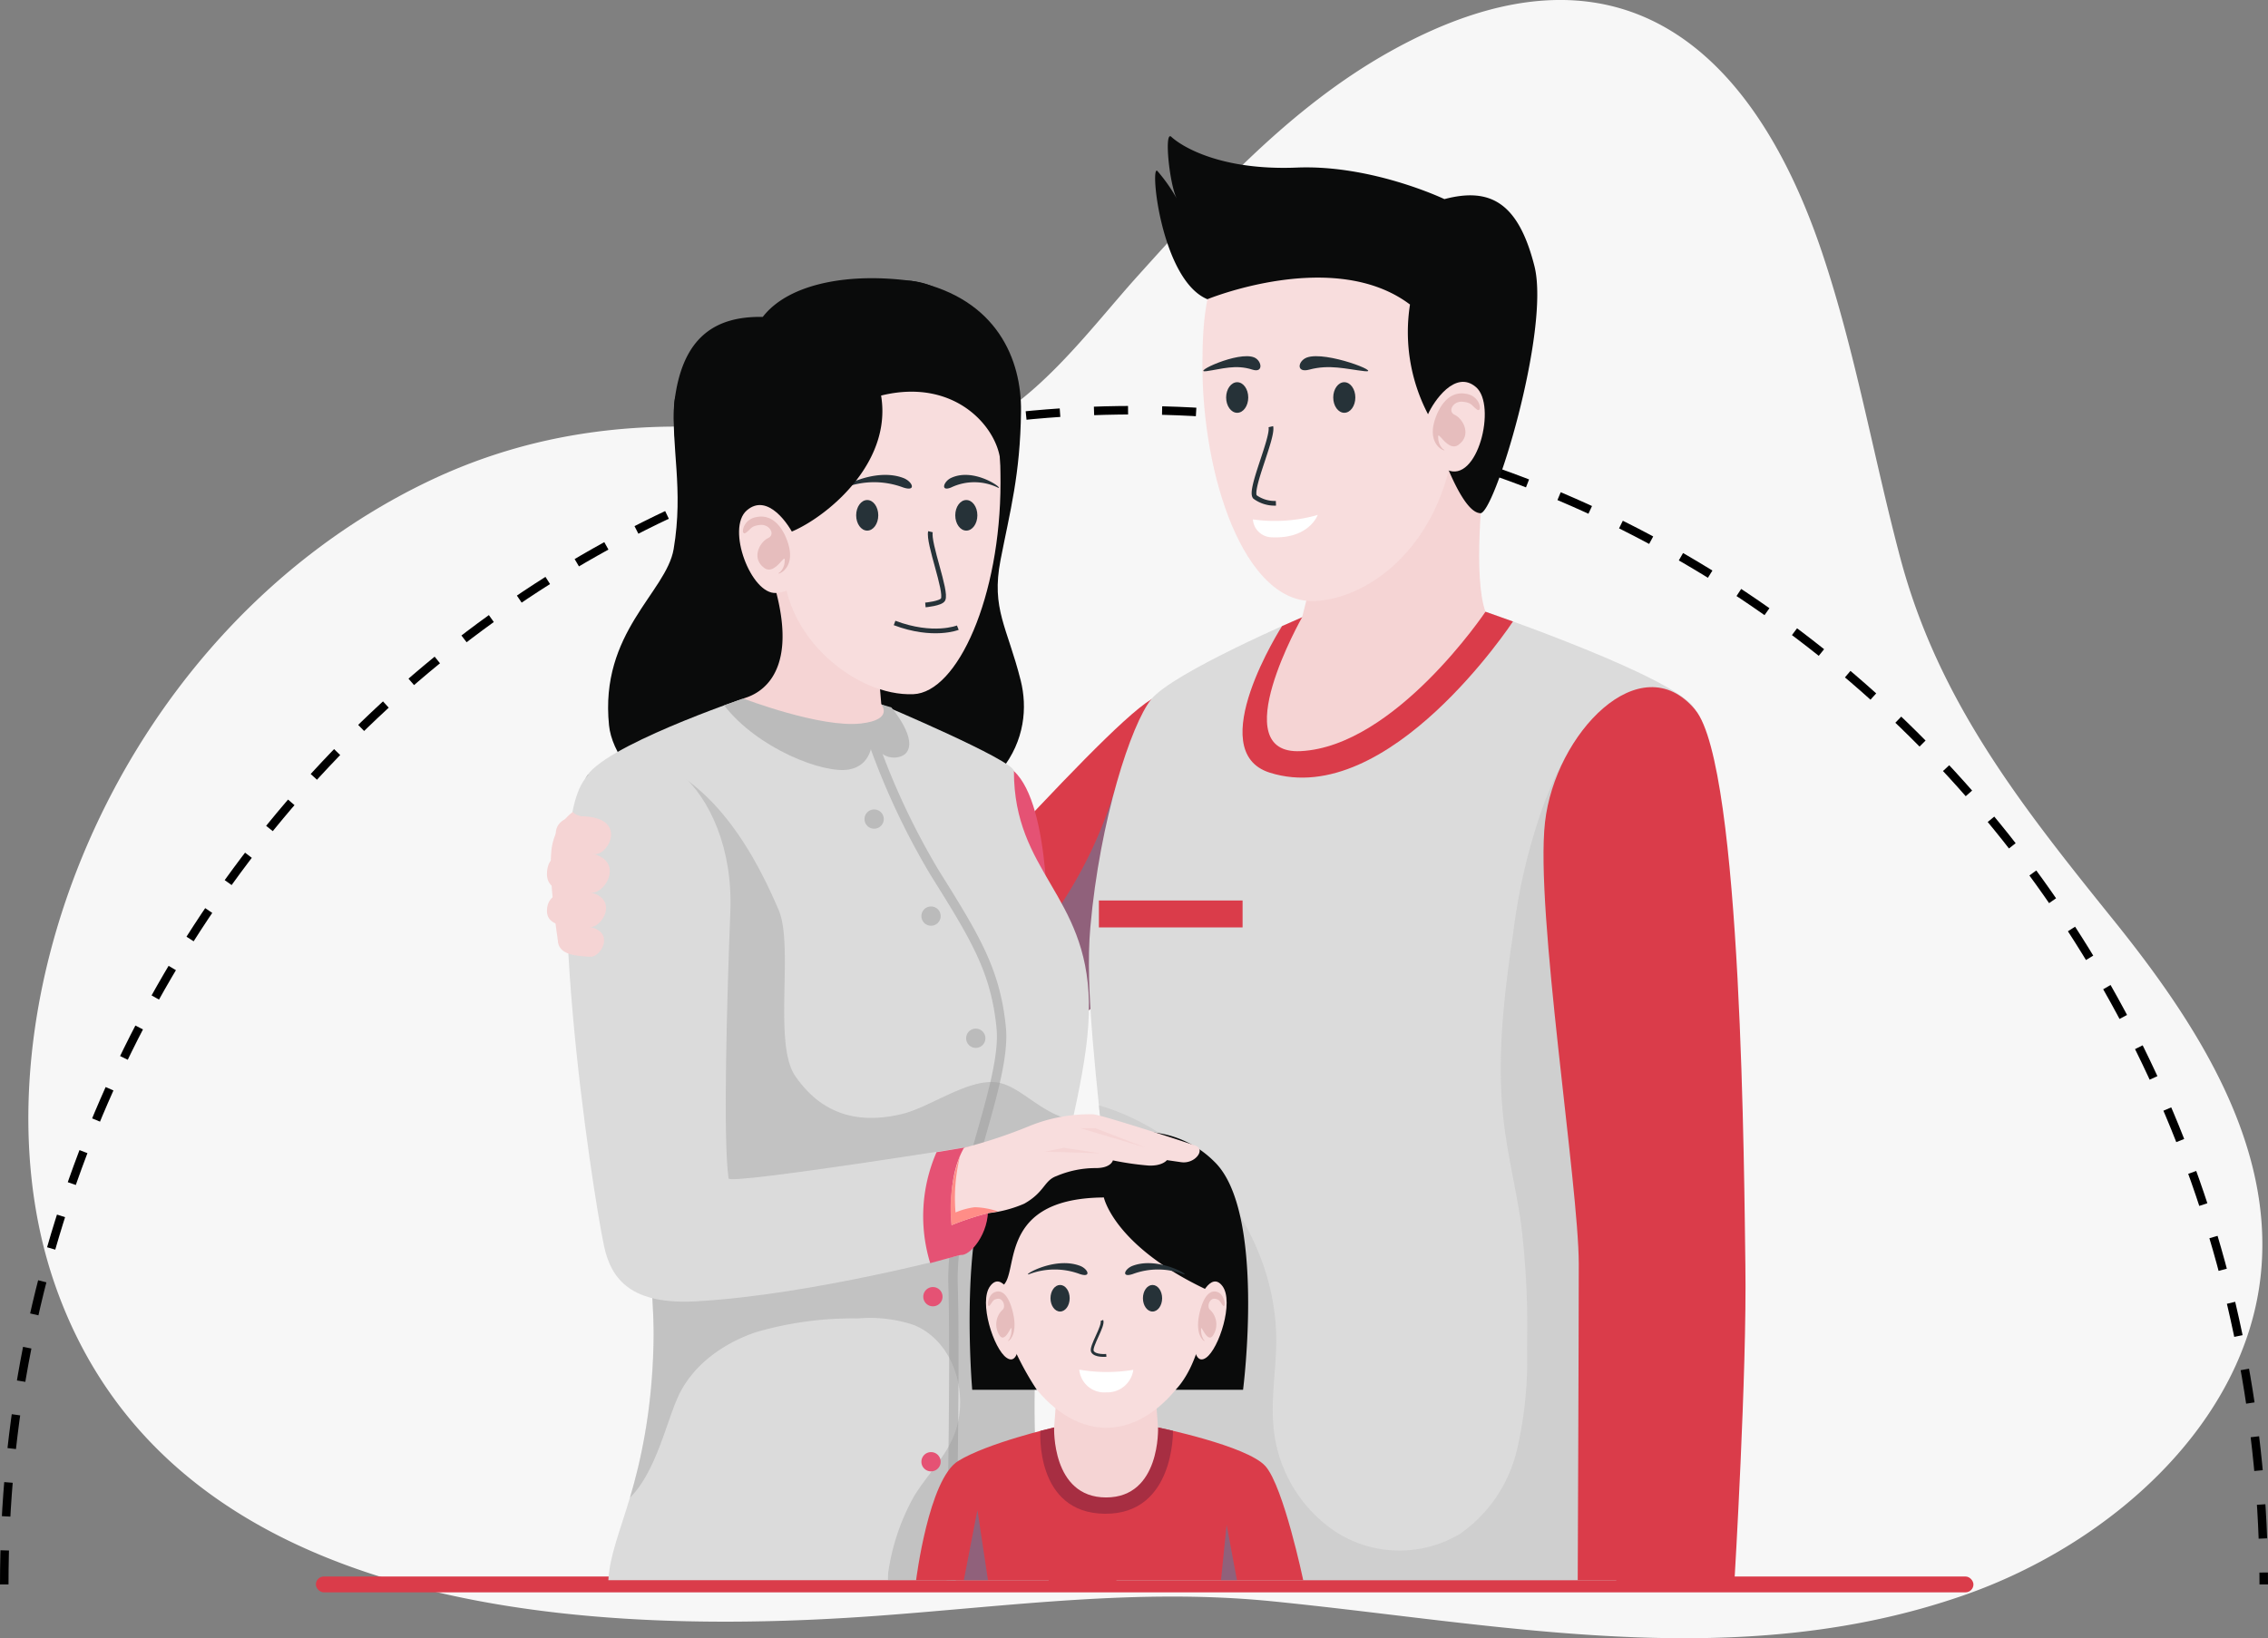 <svg xmlns="http://www.w3.org/2000/svg" width="241.375" height="174.391" viewBox="0 0 241.375 174.391">
  <rect x="0" y="0" width="241.375" height="174.391" fill="#808080" stroke="none"/>
  <g id="Group_204679" data-name="Group 204679" transform="translate(-7263.982 -3108.5)">
    <path id="Path_20457" data-name="Path 20457" d="M349.121,1231.383c-21.449,4.71-43.375.3-64.861-1.841-14.146-1.408-27.785.507-41.965,1.548-36.046,2.644-76.038-2.009-87.569-35.326-9.609-27.763,5.924-68.961,39.393-85.263,11.577-5.64,23.363-6.753,34.864-5.595,6.906.7,14.606,3.345,22.045.553,7.847-2.941,13.653-11.114,18.956-17,7.9-8.765,16.231-17.95,26.821-23.872,24.291-13.589,38.735-.339,46.032,21.438,3.548,10.59,5.434,21.624,8.29,32.392,4.05,15.273,12.844,26.367,22.745,38.659,8.814,10.947,17.064,23.751,15.644,37.638-1.611,15.763-15.811,28.688-31.639,34.2a76.364,76.364,0,0,1-8.755,2.468" transform="translate(7115.08 2049.416)" fill="#f7f7f7"/>
    <path id="Path_20458" data-name="Path 20458" d="M119.135,1154.617c0-69.034,53.831-125,120.235-125s120.235,55.964,120.235,125" transform="translate(7145.3 2122.549)" fill="none" stroke="#000" stroke-miterlimit="10" stroke-width="0.906" stroke-dasharray="3.623 3.623"/>
    <rect id="Rectangle_500" data-name="Rectangle 500" width="176.408" height="1.684" rx="0.842" transform="translate(7297.6 3276.324)" fill="#da3c4a"/>
    <g id="Group_21484" data-name="Group 21484" transform="translate(7322.193 3123)">
      <g id="Group_21472" data-name="Group 21472" transform="translate(31.456 0)">
        <path id="Path_28630" data-name="Path 28630" d="M908.664,372.619c-5.893,3.617-28.947,30.83-31.726,31.472s-.114,15.371,5.231,14.516,23.169-15.551,30.789-21.537S924.115,363.134,908.664,372.619Z" transform="translate(-875.822 -312.662)" fill="#da3c4a"/>
        <path id="Path_28631" data-name="Path 28631" d="M905.142,416.827l.354,9.943c4.5-3.121,9.689-7.14,14.148-10.669.785-7.8.18-24.619-1.086-20.248A46.79,46.79,0,0,1,905.142,416.827Z" transform="translate(-889.651 -326.03)" fill="#10a6d4" opacity="0.36" style="mix-blend-mode: multiply;isolation: isolate"/>
        <path id="Path_28632" data-name="Path 28632" d="M813.828,354.377s20.744,7.11,22.318,10.433-8.8,49.032-8.8,63.372.4,29.29.4,29.29H774.547c2.278-32.438-3.969-55.989-2.773-69.51,1.016-11.483,4.368-21.634,6.467-24.247,2.3-2.865,16.073-8.752,16.073-8.752Z" transform="translate(-745.399 -303.758)" fill="#dbdbdb"/>
        <path id="Path_28633" data-name="Path 28633" d="M840.594,354.377l2.925,1.039s-13.217,20.1-25.883,16.094c-7.22-2.283,1.305-15.6,1.305-15.6l2.14-.943Z" transform="translate(-772.166 -303.758)" fill="#da3c4a"/>
        <rect id="Rectangle_13301" data-name="Rectangle 13301" width="15.292" height="2.866" transform="translate(27.285 81.359)" fill="#da3c4a"/>
        <path id="Path_28634" data-name="Path 28634" d="M773.93,469.479h53.193s-.4-14.95-.4-29.289c0-12.134,7.425-46.707,8.763-59.085-2.2-2.5-5.6-5.82-8.927-4.423-3.456,1.456-5.788,6.736-7.062,9.97a62.983,62.983,0,0,0-3.334,13.907c-1,6.713-1.8,13.535-.993,20.276.431,3.6,1.32,7.13,1.828,10.723a90.1,90.1,0,0,1,.631,13.231,41.668,41.668,0,0,1-1.089,10.882,15.125,15.125,0,0,1-6.029,8.868,12.572,12.572,0,0,1-13.064-.091,15.025,15.025,0,0,1-6.808-11.4c-.263-2.944.272-5.9.3-8.85.123-11.3-8.065-22.131-18.879-25.27C773.4,432.039,775.368,448.986,773.93,469.479Z" transform="translate(-744.781 -315.764)" fill="#bbb" opacity="0.36" style="mix-blend-mode: multiply;isolation: isolate"/>
        <g id="Group_21471" data-name="Group 21471" transform="translate(33.273)">
          <path id="Path_28635" data-name="Path 28635" d="M844.144,316.492c-.691,4.012-1.544,13.672-.248,17.184,0,0-9.6,14.337-19.671,14.841-8.171.41.157-14.256.157-14.256l2.628-10.43Z" transform="translate(-808.741 -283.057)" fill="#f5d4d4"/>
          <path id="Path_28636" data-name="Path 28636" d="M814.95,276.525c0,12.1,4.5,25.152,11.664,25.152,4.754,0,12.013-4.133,14.561-13.89,1.257-4.814,6.729-6.354,6.729-10.969,0-12.1-2.67-16.811-15.879-16.811C816.925,260.007,814.95,266,814.95,276.525Z" transform="translate(-809.922 -252.193)" fill="#f8dddd"/>
          <path id="Path_28637" data-name="Path 28637" d="M872.142,310.95c.281,1.181-2.343,6.77-1.687,7.479a3.538,3.538,0,0,0,2.227.675" transform="translate(-859.83 -280.029)" fill="none" stroke="#263238" stroke-miterlimit="10" stroke-width="0.5"/>
          <path id="Path_28638" data-name="Path 28638" d="M860.547,332.139a16.618,16.618,0,0,0,6.9-.475s-.893,2.549-4.853,2.381A2.054,2.054,0,0,1,860.547,332.139Z" transform="translate(-850.147 -291.347)" fill="#fff"/>
          <path id="Path_28639" data-name="Path 28639" d="M879.414,294.548c-1.7-.734-6.769,1.685-5.1,1.455,1.63-.225,3.1-.743,4.889-.165C880.407,296.227,880.216,294.9,879.414,294.548Z" transform="translate(-868.856 -270.991)" fill="#263238"/>
          <ellipse id="Ellipse_1381" data-name="Ellipse 1381" cx="1.176" cy="1.628" rx="1.176" ry="1.628" transform="translate(7.554 26.187)" fill="#263238"/>
          <path id="Path_28640" data-name="Path 28640" d="M849.475,294.548c2.036-.734,8.128,1.685,6.123,1.455-1.957-.225-3.724-.743-5.87-.165C848.285,296.227,848.514,294.9,849.475,294.548Z" transform="translate(-833.325 -270.991)" fill="#263238"/>
          <path id="Path_28641" data-name="Path 28641" d="M854.069,302.14c0,.9-.527,1.628-1.176,1.628s-1.176-.729-1.176-1.628.527-1.627,1.176-1.627S854.069,301.241,854.069,302.14Z" transform="translate(-832.765 -274.326)" fill="#263238"/>
          <path id="Path_28642" data-name="Path 28642" d="M836.147,260.7a18.889,18.889,0,0,0,2.125,12.063s2.891,9.946,5.316,10.145c1.44.484,7.523-19.512,5.8-26.308s-4.736-8.4-9.579-7.123c0,0-7.7-3.684-15.719-3.357s-12.2-2.209-13.345-3.275c-.807-.749-.176,5.342.637,6.677a17.6,17.6,0,0,0-2.126-3.046c-.819-.737.411,11.626,5.33,13.658C814.59,260.134,828.069,254.6,836.147,260.7Z" transform="translate(-809.026 -242.781)" fill="#0a0b0b"/>
          <path id="Path_28643" data-name="Path 28643" d="M821.859,303.89c.591-1.346,2.9-4.814,5.12-2.893s.171,10.327-3.115,8.791S821.232,305.316,821.859,303.89Z" transform="translate(-792.827 -274.281)" fill="#f8dddd"/>
          <path id="Path_28644" data-name="Path 28644" d="M822.719,305.92c.339-1.044,1.343-3.247,3.508-2.7,1.415.357,1.522,2.044.958,1.632s-.532-.739-1.53-.827-1.623,1.018-.84,1.39c.9.426,1.852,2.154.4,3.2-1.144.823-2.287-1.8-2.146-.739a1.663,1.663,0,0,0,.5,1.181C824.381,309.488,821.716,309.01,822.719,305.92Z" transform="translate(-792.942 -275.758)" fill="#e6bdbd"/>
        </g>
        <path id="Path_28645" data-name="Path 28645" d="M776.3,374.483c5.031,6.022,5.21,50.559,5.343,59.116.176,11.374-1.158,33.546-1.158,33.546H763.8s.111-25.332.111-33.666-4.657-37.578-3.593-47.014S770.471,367.5,776.3,374.483Z" transform="translate(-685.556 -313.431)" fill="#da3c4a"/>
      </g>
      <g id="Group_21475" data-name="Group 21475" transform="translate(2.08 15.118)">
        <path id="Path_28646" data-name="Path 28646" d="M929.076,390.636c4.015,3.676,3.58,17.933,3.58,17.933s-9.8-9.713-8.666-12.826S925.724,387.569,929.076,390.636Z" transform="translate(-881.459 -338.168)" fill="#e55274"/>
        <path id="Path_28647" data-name="Path 28647" d="M936.536,289.576c-.394,4.8,1,9.24-.084,15.675-.782,4.625-7.9,8.852-6.877,18.779.581,5.612,9.844,14.106,26.284,11.758s18.956-10.849,17.53-16.538-3.158-7.614-2.151-12.815,2.1-9.077,2.183-15.831c.071-5.516-2.549-11.953-11.229-13.832-4.537-.982-8.257,6.254-13.648,9.016C943.619,288.312,936.816,286.166,936.536,289.576Z" transform="translate(-925.048 -276.423)" fill="#0a0b0b"/>
        <path id="Path_28648" data-name="Path 28648" d="M931.194,374.746s-15.219,5.159-16.793,8.482,7.7,45.647,7.224,60.4c-.474,14.83-4.514,19.714-4.8,24.977h46.857c-5.122-32.738,4.522-48.585,4.286-61.531-.209-11.474-7.981-13.842-7.98-24.6,0-1.141-14.115-7.1-14.115-7.1Z" transform="translate(-912.371 -330.005)" fill="#dbdbdb"/>
        <path id="Path_28649" data-name="Path 28649" d="M934.7,382.183a77.646,77.646,0,0,0,6.958,15.142c4.313,6.9,6.5,10.419,7.1,16.535s-5.4,17.982-5.125,27.379-.216,31.427-.216,31.427" transform="translate(-902.493 -334.069)" fill="none" stroke="#bbb" stroke-miterlimit="10" stroke-width="1"/>
        <path id="Path_28650" data-name="Path 28650" d="M974.168,375.688s2.953,3.448,1.523,4.914c-.642.658-2.992.919-3.54-1.872,0,0,.274,3.064-2.487,3.571-2.674.491-9.714-2.212-13.288-6.827l2.049-.728,14.679.629Z" transform="translate(-939.602 -330.005)" fill="#bbb"/>
        <path id="Path_28651" data-name="Path 28651" d="M925.452,452.741a60.834,60.834,0,0,1-2.508,16.2c2.783-2.75,3.888-8.11,5.176-10.864,1.551-3.311,4.794-5.6,8.26-6.768a36.718,36.718,0,0,1,10.836-1.456,14.706,14.706,0,0,1,5.956.7c4.518,1.846,6.133,8.06,3.96,12.429-1.048,2.1-2.744,3.815-3.964,5.824a23.5,23.5,0,0,0-2.731,8.074c-.009.045-.018.354-.032.839h17.105c-3.615-23.111.127-37.807,2.554-49.006-3.257-.549-5.511-3.565-7.951-3.969-3.089-.517-7.2,2.64-10.256,3.357-5.452,1.288-8.967-.63-11.326-4.069s-.118-13.83-1.755-17.658c-2.209-5.176-5.293-10.669-9.984-14-1.737-1.234-5.947-1.143-10.337-.4a2.222,2.222,0,0,0-.227.372C916.652,395.665,925.923,437.99,925.452,452.741Z" transform="translate(-916.196 -339.119)" fill="#989898" opacity="0.36" style="mix-blend-mode: multiply;isolation: isolate"/>
        <g id="Group_21474" data-name="Group 21474" transform="translate(11.418 0)">
          <path id="Path_28652" data-name="Path 28652" d="M963.249,336.263l-.887,17.456s8.216,3.16,12.541,2.655c3.506-.409,2.138-2.026,2.138-2.026l-.912-10.972Z" transform="translate(-954.956 -308.978)" fill="#f5d4d4"/>
          <path id="Path_28653" data-name="Path 28653" d="M961.413,304.175c0,12.1-4.548,22.34-9.284,22.525-6.1.238-13.752-6.066-13.8-13.623-3.661-8.281-7.2-25.42,6.011-25.42C959.438,287.657,961.413,293.649,961.413,304.175Z" transform="translate(-926.641 -282.419)" fill="#f8dddd"/>
          <path id="Path_28654" data-name="Path 28654" d="M948.855,335.6c-.281,1.181,1.777,6.354,1.34,7.215-.219.431-1.879.581-1.879.581" transform="translate(-921.538 -308.616)" fill="none" stroke="#263238" stroke-miterlimit="10" stroke-width="0.5"/>
          <path id="Path_28655" data-name="Path 28655" d="M951.72,357.518s-2.621,1.05-6.731-.5" transform="translate(-921.492 -320.319)" fill="none" stroke="#263238" stroke-miterlimit="10" stroke-width="0.5"/>
          <path id="Path_28656" data-name="Path 28656" d="M936.07,322.593c2.491-1.173,5.659,1.206,5.019,1.044a5.749,5.749,0,0,0-5-.035C934.912,324.092,935.277,322.966,936.07,322.593Z" transform="translate(-906.566 -301.331)" fill="#263238"/>
          <path id="Path_28657" data-name="Path 28657" d="M962.144,322.593c-3.115-1.173-7.075,1.206-6.275,1.044a8.809,8.809,0,0,1,6.256-.035C963.591,324.092,963.135,322.966,962.144,322.593Z" transform="translate(-937.723 -301.331)" fill="#263238"/>
          <path id="Path_28658" data-name="Path 28658" d="M942.753,329.791c0,.9-.527,1.628-1.176,1.628s-1.176-.729-1.176-1.628.527-1.628,1.176-1.628S942.753,328.892,942.753,329.791Z" transform="translate(-910.445 -304.552)" fill="#263238"/>
          <ellipse id="Ellipse_1382" data-name="Ellipse 1382" cx="1.176" cy="1.628" rx="1.176" ry="1.628" transform="translate(19.41 23.611)" fill="#263238"/>
          <path id="Path_28659" data-name="Path 28659" d="M956.086,288.6c1.408,8.444-8.384,14.792-11.055,14.912a8.183,8.183,0,0,0-.292,5.35c2.979,10.424-2.673,11.772-3.31,11.986-1.44.483-8.165-24.627-7.335-31.587s4.4-9.121,9.4-9.034c2.755-3.572,9.282-4.8,16.258-3.769,7.944,1.17,10.617,15.821,9.047,19.529C968.8,292.411,964.251,286.59,956.086,288.6Z" transform="translate(-934.024 -276.11)" fill="#0a0b0b"/>
          <g id="Group_21473" data-name="Group 21473" transform="translate(6.947 24.148)">
            <path id="Path_28660" data-name="Path 28660" d="M987.8,332.807c-.591-1.346-2.9-4.814-5.12-2.893s.464,8.977,3.115,8.791C989.414,338.451,988.427,334.233,987.8,332.807Z" transform="translate(-981.857 -329.348)" fill="#f8dddd"/>
            <path id="Path_28661" data-name="Path 28661" d="M989.131,334.837c-.339-1.044-1.343-3.247-3.508-2.7-1.415.357-1.522,2.044-.958,1.632s.532-.739,1.529-.828,1.623,1.018.841,1.39c-.9.426-1.852,2.154-.4,3.2,1.143.823,2.287-1.8,2.147-.739a1.666,1.666,0,0,1-.5,1.181C987.469,338.405,990.134,337.928,989.131,334.837Z" transform="translate(-983.932 -330.825)" fill="#e6bdbd"/>
          </g>
        </g>
        <path id="Path_28662" data-name="Path 28662" d="M941.13,390.282c-5.023,6.091.7,43.938,1.97,49.833.779,3.6,2.969,6.238,9.812,5.856,12.316-.69,28.138-4.944,28.138-4.944l2.365-11.749s-26.964,4.317-27.066,3.611c-.6-4.15-.181-18.929.187-28.417C957.055,391.1,946.918,383.266,941.13,390.282Z" transform="translate(-939.1 -337.06)" fill="#dbdbdb"/>
        <path id="Path_28663" data-name="Path 28663" d="M940.513,480.23a17.055,17.055,0,0,0-.675,11.813l3.243-.881,2.365-11.75Z" transform="translate(-901.13 -387.196)" fill="#e55274"/>
        <path id="Path_28664" data-name="Path 28664" d="M962.362,401.807a1.025,1.025,0,1,0,1.025-1.025A1.025,1.025,0,0,0,962.362,401.807Z" transform="translate(-930.647 -344.232)" fill="#bbb"/>
        <path id="Path_28665" data-name="Path 28665" d="M949,424.575a1.025,1.025,0,1,0,1.025-1.025A1.025,1.025,0,0,0,949,424.575Z" transform="translate(-911.229 -356.672)" fill="#bbb"/>
        <path id="Path_28666" data-name="Path 28666" d="M938.515,453.247a1.025,1.025,0,1,0,1.025-1.026A1.025,1.025,0,0,0,938.515,453.247Z" transform="translate(-895.983 -372.338)" fill="#bbb"/>
        <path id="Path_28667" data-name="Path 28667" d="M949,552.63a1.025,1.025,0,1,0,1.025-1.025A1.025,1.025,0,0,0,949,552.63Z" transform="translate(-911.229 -426.642)" fill="#e55274"/>
        <path id="Path_28668" data-name="Path 28668" d="M948.571,513.894a1.025,1.025,0,1,0,1.025-1.025A1.025,1.025,0,0,0,948.571,513.894Z" transform="translate(-910.601 -405.477)" fill="#e55274"/>
      </g>
      <g id="Group_21480" data-name="Group 21480" transform="translate(39.288 105.981)">
        <path id="Path_28669" data-name="Path 28669" d="M889.69,545.818s9.5,1.946,11.43,4.119,4.023,12.14,4.023,12.14h-41.2s1.338-10.758,4.476-12.688,10.212-3.57,10.212-3.57Z" transform="translate(-863.944 -514.343)" fill="#da3c4a"/>
        <path id="Path_28670" data-name="Path 28670" d="M907.038,545.818l1.59.356s.189,8.912-7.262,8.831-6.847-8.821-6.847-8.821l1.462-.366Z" transform="translate(-881.292 -514.343)" fill="#a72e42"/>
        <path id="Path_28671" data-name="Path 28671" d="M898.01,537.787s-.3,7.451,5.529,7.451,5.529-7.451,5.529-7.451l-.5-6.667H898.506Z" transform="translate(-883.321 -506.312)" fill="#f5d4d4"/>
        <path id="Path_28672" data-name="Path 28672" d="M884.729,499.279c0,7.14,5.162,15.464,11.531,15.464s11.531-8.324,11.531-15.464-5.162-10.393-11.531-10.393S884.729,492.139,884.729,499.279Z" transform="translate(-876.02 -483.235)" fill="#f8dddd"/>
        <path id="Path_28673" data-name="Path 28673" d="M891.135,483.42s1.088,5.21,11.1,9.891c0,0-.255,7.208-3.463,10.583h7.178s2.456-19.049-3.088-24.317a10.8,10.8,0,0,0-11.733-2.334s-7.938-2.226-11.214,2.281c-4.365,6-2.79,24.37-2.79,24.37h6.881S879.99,498.1,879.873,493C882.627,492.734,878.852,483.507,891.135,483.42Z" transform="translate(-871.154 -476.427)" fill="#0a0b0b"/>
        <path id="Path_28674" data-name="Path 28674" d="M911.187,520.706c.245.563-1.261,2.8-1.008,3.3.268.529,1.477.416,1.477.416" transform="translate(-891.415 -500.621)" fill="none" stroke="#263238" stroke-miterlimit="10" stroke-width="0.3"/>
        <path id="Path_28675" data-name="Path 28675" d="M909.561,532.268a17.145,17.145,0,0,1-5.753-.02,2.672,2.672,0,0,0,2.876,2.417A2.782,2.782,0,0,0,909.561,532.268Z" transform="translate(-886.445 -506.928)" fill="#fff"/>
        <g id="Group_21476" data-name="Group 21476" transform="translate(11.898 13.984)">
          <path id="Path_28676" data-name="Path 28676" d="M920.107,507.541c-2.7-1.018-6.144,1.047-5.449.906a7.65,7.65,0,0,1,5.432-.03C921.364,508.842,920.969,507.865,920.107,507.541Z" transform="translate(-914.567 -507.257)" fill="#263238"/>
          <path id="Path_28677" data-name="Path 28677" d="M918.742,513.792c0,.781.457,1.414,1.021,1.414s1.021-.633,1.021-1.414-.457-1.414-1.021-1.414S918.742,513.011,918.742,513.792Z" transform="translate(-916.339 -510.055)" fill="#263238"/>
          <path id="Path_28678" data-name="Path 28678" d="M892.557,507.541c2.705-1.018,6.144,1.047,5.45.906a7.652,7.652,0,0,0-5.433-.03C891.3,508.842,891.7,507.865,892.557,507.541Z" transform="translate(-881.413 -507.257)" fill="#263238"/>
          <path id="Path_28679" data-name="Path 28679" d="M899.1,513.792c0,.781-.457,1.414-1.022,1.414s-1.021-.633-1.021-1.414.458-1.414,1.021-1.414S899.1,513.011,899.1,513.792Z" transform="translate(-884.816 -510.055)" fill="#263238"/>
        </g>
        <g id="Group_21479" data-name="Group 21479" transform="translate(7.432 15.936)">
          <g id="Group_21477" data-name="Group 21477">
            <path id="Path_28680" data-name="Path 28680" d="M933.834,514.565c-.333-1.169-1.635-4.181-2.885-2.514s.377,6.7,1.755,7.635C934.4,520.84,934.187,515.8,933.834,514.565Z" transform="translate(-930.501 -511.559)" fill="#f8dddd"/>
            <path id="Path_28681" data-name="Path 28681" d="M934.378,516.328c-.191-.907-.756-2.82-1.977-2.346-.8.31-.858,1.775-.54,1.417s.3-.642.862-.718.914.884.474,1.207a2.138,2.138,0,0,0-.224,2.781c.645.715,1.289-1.563,1.21-.642a1.856,1.856,0,0,1-.283,1.026C933.442,519.427,934.944,519.012,934.378,516.328Z" transform="translate(-931.466 -512.843)" fill="#e6bdbd"/>
          </g>
          <g id="Group_21478" data-name="Group 21478" transform="translate(22.04)">
            <path id="Path_28682" data-name="Path 28682" d="M882.157,514.565c.333-1.169,1.635-4.181,2.885-2.514s-.377,6.7-1.756,7.635C881.591,520.84,881.8,515.8,882.157,514.565Z" transform="translate(-881.912 -511.559)" fill="#f8dddd"/>
            <path id="Path_28683" data-name="Path 28683" d="M882.518,516.328c.191-.907.757-2.82,1.977-2.346.8.31.858,1.775.54,1.417s-.3-.642-.862-.718-.914.884-.473,1.207a2.138,2.138,0,0,1,.223,2.781c-.644.715-1.289-1.563-1.21-.642a1.858,1.858,0,0,0,.282,1.026C883.454,519.427,881.953,519.012,882.518,516.328Z" transform="translate(-881.854 -512.843)" fill="#e6bdbd"/>
          </g>
        </g>
        <path id="Path_28684" data-name="Path 28684" d="M908.562,572.67l-1.1-5.885-.6,5.885H882.064l-1.124-7.465-1.448,7.465Z" transform="translate(-874.416 -524.936)" fill="#10a6d4" opacity="0.36" style="mix-blend-mode: multiply;isolation: isolate"/>
      </g>
      <g id="Group_21482" data-name="Group 21482" transform="translate(43.008 104.097)">
        <path id="Path_28685" data-name="Path 28685" d="M939.252,480.183s-.836,4.416-1.365,7.395c.155,3.386.394,3.89,1.012,4.005.95.178,3.087-2.263,2.9-5.163S939.252,480.183,939.252,480.183Z" transform="translate(-937.875 -476.596)" fill="#e55274"/>
        <g id="Group_21481" data-name="Group 21481" transform="translate(0 0)">
          <path id="Path_28686" data-name="Path 28686" d="M889.612,475.862a52.8,52.8,0,0,0,6.875-2.28,16.984,16.984,0,0,1,6.9-1.282c1.107.131,9.755,2.94,10.862,3.336s-.04,1.975-1.528,1.76l-1.513-.219s-.476.642-1.951.577a30.889,30.889,0,0,1-3.8-.55s-.18.817-1.813.819a10.625,10.625,0,0,0-4.175.845c-1.351.476-1.257,1.708-3.443,2.943a13.122,13.122,0,0,1-3.853,1.013,29.1,29.1,0,0,0-3.883,1.275C888.062,480.242,888.544,477.749,889.612,475.862Z" transform="translate(-888.235 -472.275)" fill="#f8dddd"/>
          <path id="Path_28687" data-name="Path 28687" d="M902.4,475.575H900.8l7.017,2.09Z" transform="translate(-887.061 -474.078)" fill="#f5d4d4"/>
          <path id="Path_28688" data-name="Path 28688" d="M917.483,480.77l-5.876-.173,2.012-.414Z" transform="translate(-901.624 -476.596)" fill="#f5d4d4"/>
          <path id="Path_28689" data-name="Path 28689" d="M935.632,489.386a29.448,29.448,0,0,1,3.883-1.275c.272-.068.635-.118,1.048-.186a8.255,8.255,0,0,0-2.476-.449,7.79,7.79,0,0,0-2.037.558,18.593,18.593,0,0,1,.5-6.083A15.926,15.926,0,0,0,935.632,489.386Z" transform="translate(-935.576 -477.562)" fill="#ff8d87"/>
        </g>
      </g>
      <g id="Group_21483" data-name="Group 21483" transform="translate(0 71.922)">
        <path id="Path_28690" data-name="Path 28690" d="M1036.628,401.808c-.691-.17-.851-.466-.851-.466a5.959,5.959,0,0,0-2.3,4.293c-.287,2.966.693,9.325.693,9.325l2.243.912Z" transform="translate(-1033.018 -401.342)" fill="#f5d4d4"/>
        <path id="Path_28691" data-name="Path 28691" d="M1029.011,402.365s-2.676-.165-2.676,1.926,2.578,2.013,4.128,2.118S1034.089,402.427,1029.011,402.365Z" transform="translate(-1025.402 -401.899)" fill="#f5d4d4"/>
        <path id="Path_28692" data-name="Path 28692" d="M1029.75,410.807c-1.188.016-3.107.093-3.107,2.323s3,1.879,4.723,1.991S1035.4,410.731,1029.75,410.807Z" transform="translate(-1026.643 -406.513)" fill="#f5d4d4"/>
        <path id="Path_28693" data-name="Path 28693" d="M1030.628,419.955c-1.055.014-3.111.119-3.111,2.1s3.014,1.631,4.546,1.731S1035.647,419.888,1030.628,419.955Z" transform="translate(-1027.517 -411.512)" fill="#f5d4d4"/>
        <path id="Path_28694" data-name="Path 28694" d="M1030.194,428.144c-.9.012-2.214-.232-2.214,1.457s2.131,1.726,3.438,1.811S1034.475,428.086,1030.194,428.144Z" transform="translate(-1026.826 -415.983)" fill="#f5d4d4"/>
      </g>
    </g>
  </g>
</svg>
